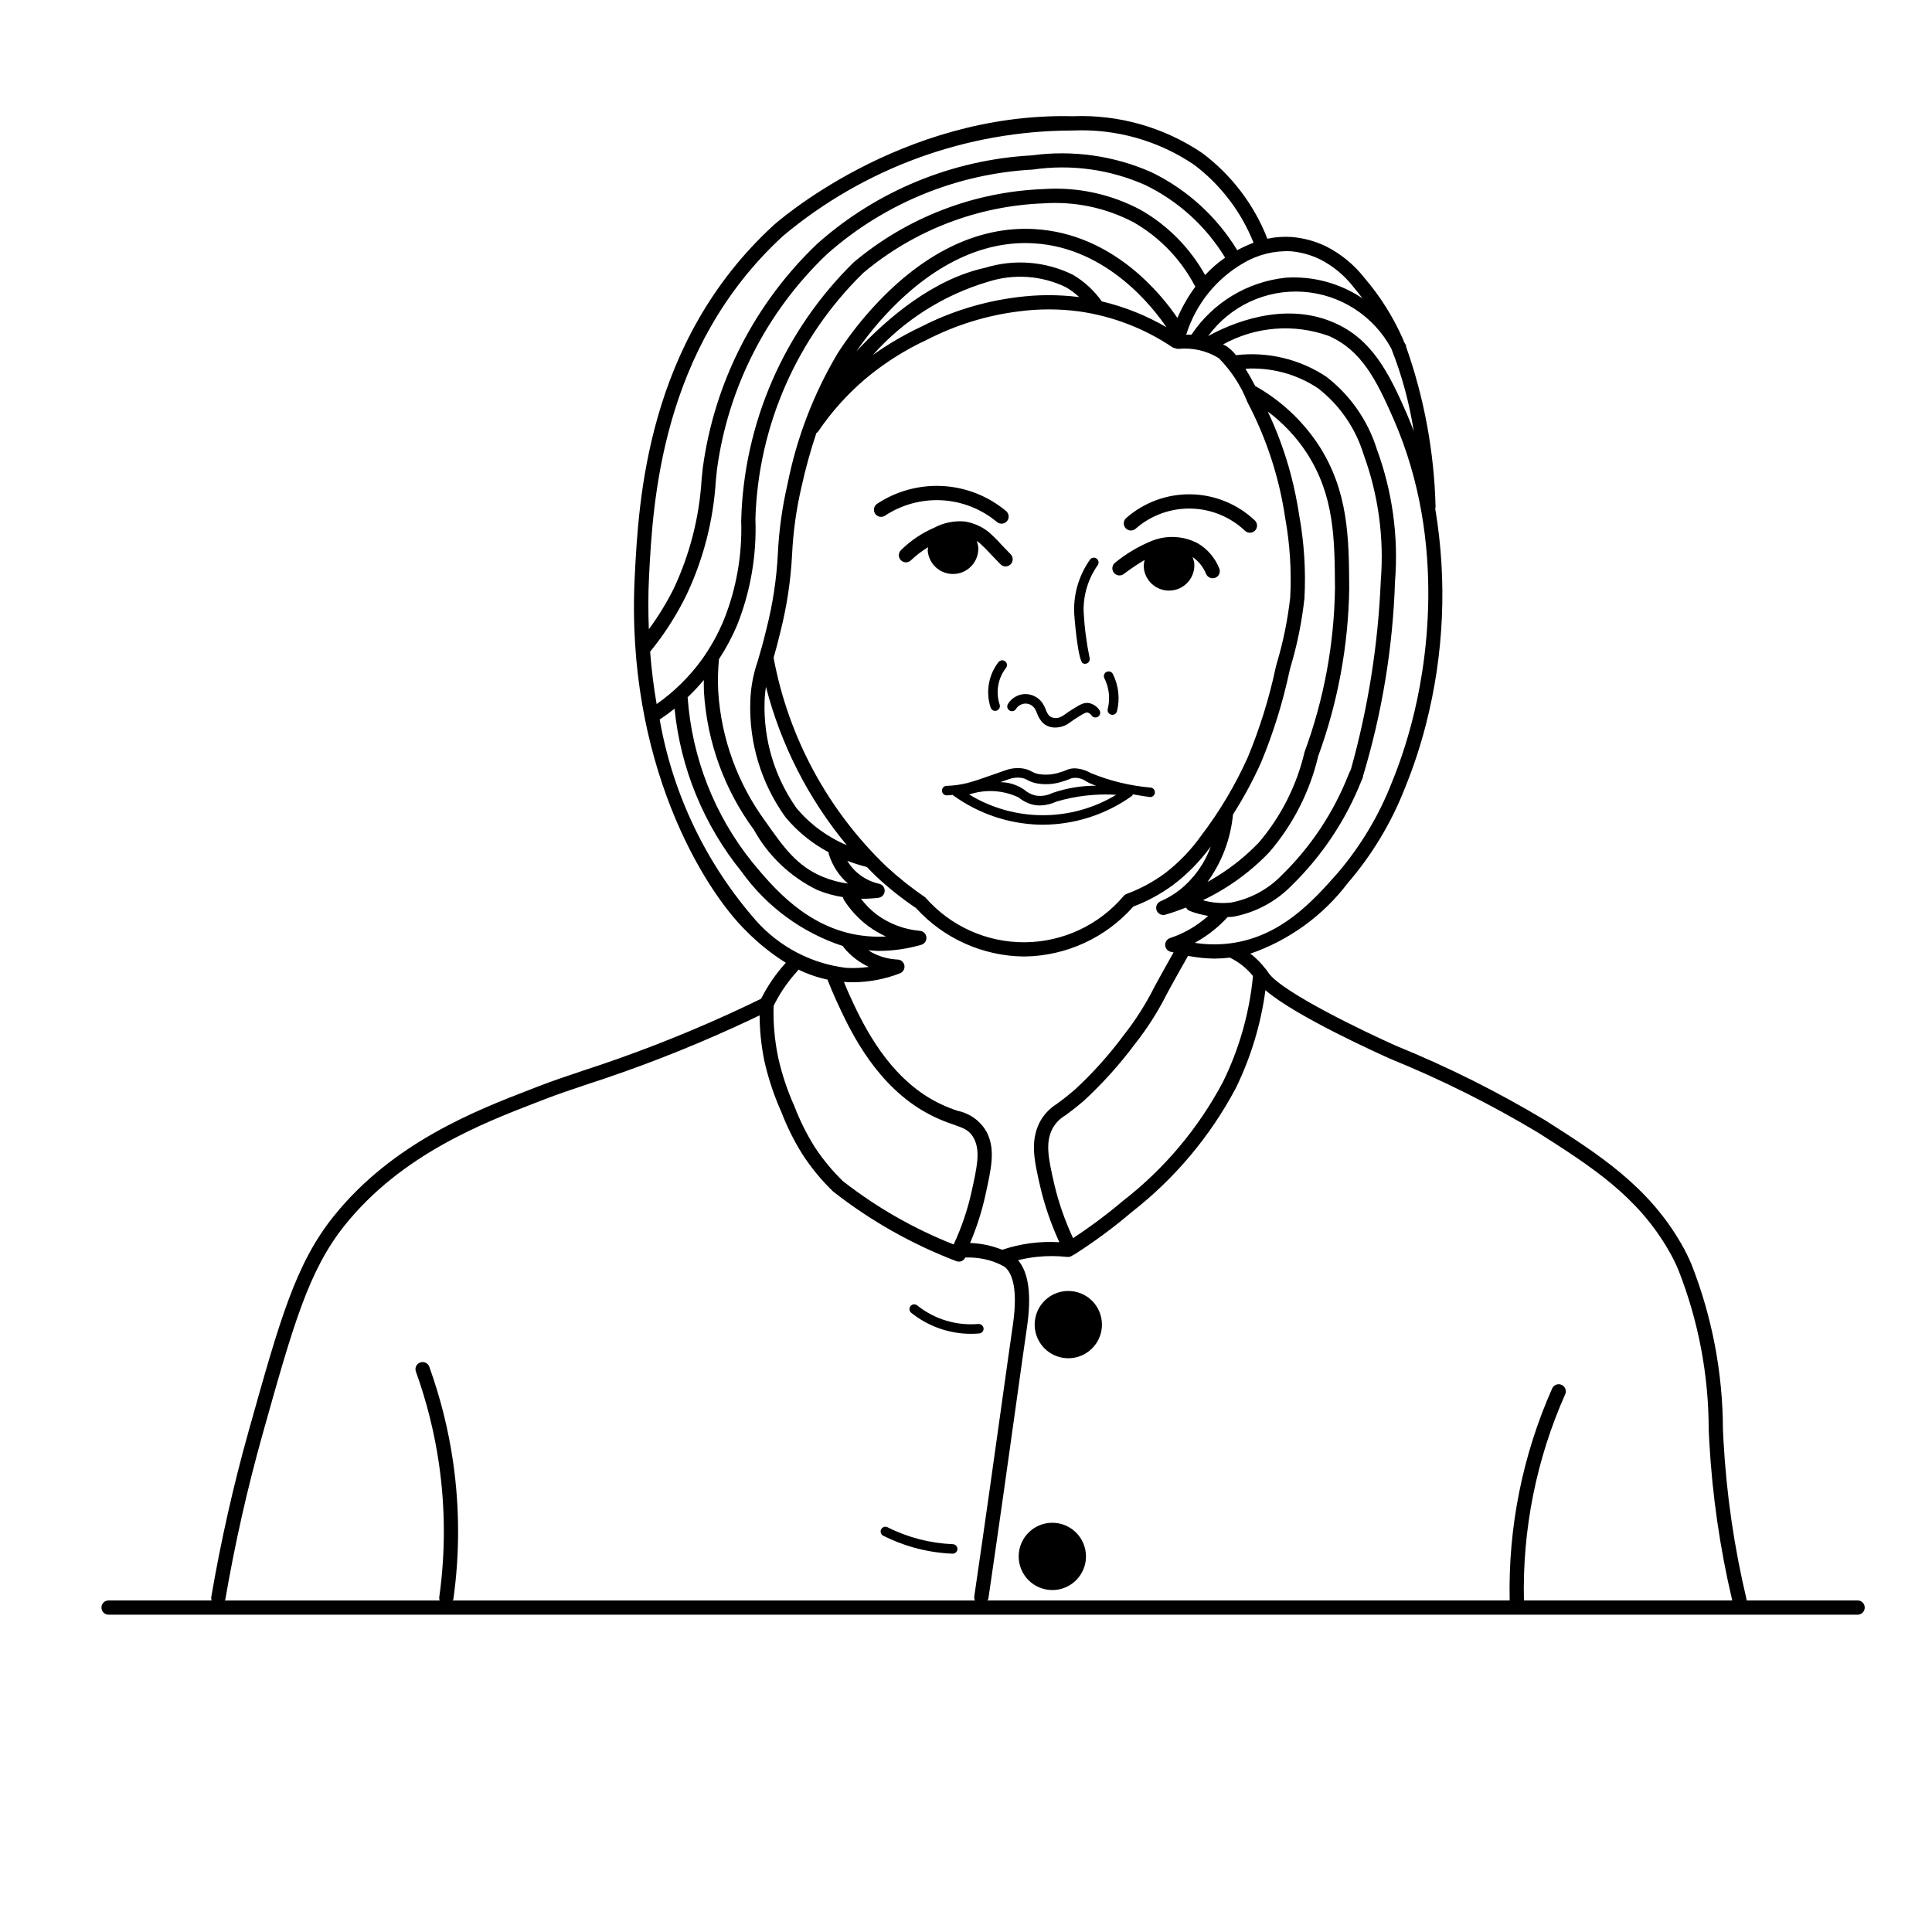<?xml version="1.0" encoding="UTF-8"?>
<!-- Uploaded to: ICON Repo, www.svgrepo.com, Generator: ICON Repo Mixer Tools -->
<svg fill="#000000" width="800px" height="800px" version="1.1" viewBox="144 144 512 512" xmlns="http://www.w3.org/2000/svg">
 <path d="m396.98 296.1c-3.703 0.238-6.894-2.57-7.133-6.273 0.02-0.27 0.055-0.543 0.109-0.809-1.645 0.988-3.172 2.152-4.559 3.481-0.746 0.719-1.934 0.699-2.656-0.039-0.727-0.742-0.719-1.93 0.016-2.66 2.559-2.527 5.562-4.551 8.867-5.973 2.488-1.32 5.312-1.887 8.121-1.621 2.254 0.375 4.379 1.305 6.176 2.711 1.242 1.078 2.41 2.238 3.5 3.469l2.414 2.5v0.004c0.527 0.547 0.68 1.355 0.387 2.055-0.297 0.703-0.984 1.16-1.746 1.16-0.508 0-0.996-0.207-1.348-0.578l-2.422-2.516c-0.98-1.09-2.016-2.129-3.102-3.109-0.176-0.137-0.453-0.328-0.785-0.539v-0.004c0.211 0.516 0.355 1.055 0.434 1.609 0.113 1.777-0.484 3.527-1.66 4.863-1.176 1.34-2.836 2.156-4.613 2.269zm64.441-8.121c-3.734-1.965-8.133-2.219-12.066-0.691-3.535 1.434-6.836 3.387-9.797 5.793-0.406 0.297-0.68 0.742-0.754 1.238-0.078 0.496 0.047 1.004 0.344 1.41 0.297 0.402 0.746 0.672 1.242 0.75 0.496 0.074 1.004-0.055 1.406-0.352 1.777-1.352 3.629-2.598 5.551-3.731-0.168 0.598-0.254 1.219-0.246 1.84 0.238 3.699 3.43 6.508 7.133 6.269 3.703-0.238 6.508-3.43 6.269-7.133-0.074-0.609-0.234-1.203-0.473-1.766 1.609 1.113 2.859 2.672 3.598 4.481 0.402 0.961 1.504 1.414 2.469 1.016 0.961-0.398 1.418-1.5 1.02-2.461-1.105-2.793-3.109-5.137-5.695-6.664zm-19.141-4.035c0.328 0.379 0.793 0.609 1.293 0.641 0.5 0.035 0.992-0.133 1.371-0.461 4.031-3.543 9.238-5.449 14.605-5.348 5.363 0.098 10.5 2.199 14.395 5.891 0.758 0.715 1.957 0.68 2.672-0.078 0.715-0.758 0.68-1.957-0.078-2.672-4.582-4.332-10.613-6.801-16.918-6.918-6.301-0.117-12.422 2.121-17.16 6.281-0.379 0.328-0.609 0.793-0.645 1.293-0.031 0.5 0.133 0.992 0.465 1.371zm-34.07-1.602c0.797 0.668 1.988 0.562 2.66-0.234 0.668-0.801 0.562-1.992-0.238-2.664-4.727-3.961-10.609-6.289-16.77-6.637s-12.266 1.301-17.414 4.703c-0.871 0.574-1.109 1.746-0.531 2.617 0.574 0.871 1.746 1.109 2.617 0.535 4.469-2.953 9.77-4.383 15.117-4.082 5.344 0.305 10.449 2.324 14.559 5.762zm23.332 37.574h-0.004c0.383 0 0.742-0.172 0.98-0.469s0.332-0.684 0.25-1.055c-0.852-4.09-1.387-8.238-1.598-12.406-0.09-4.348 1.211-8.609 3.707-12.168 0.422-0.547 0.32-1.336-0.227-1.762-0.551-0.422-1.34-0.324-1.766 0.223-2.836 3.988-4.32 8.781-4.234 13.676-0.012 0.934 0.98 13.152 2.32 13.828 0.176 0.086 0.371 0.133 0.566 0.133zm-20.43 10.648c-0.176 0.285-0.227 0.629-0.148 0.953 0.082 0.324 0.289 0.605 0.574 0.777s0.629 0.223 0.953 0.145c0.324-0.082 0.602-0.289 0.773-0.574 0.523-0.84 1.43-1.367 2.418-1.41 0.988-0.027 1.926 0.445 2.492 1.258 0.266 0.43 0.492 0.883 0.668 1.352 0.328 0.961 0.867 1.836 1.574 2.562 0.898 0.785 2.062 1.207 3.258 1.176 0.777-0.004 1.547-0.148 2.273-0.434 0.578-0.223 1.121-0.535 1.609-0.922 0.453-0.324 1.121-0.801 2.375-1.586 1.508-0.945 1.969-1.09 2.238-1.055h0.004c0.461 0.129 0.863 0.426 1.125 0.828 0.199 0.27 0.5 0.445 0.832 0.492 0.332 0.047 0.668-0.039 0.934-0.238 0.27-0.203 0.445-0.504 0.492-0.832 0.047-0.332-0.043-0.668-0.246-0.938-0.641-0.938-1.629-1.586-2.746-1.801-1.172-0.188-2.137 0.262-3.969 1.41-1.32 0.828-2.023 1.332-2.5 1.672-0.316 0.262-0.672 0.469-1.055 0.617-0.949 0.441-2.059 0.348-2.918-0.246-0.43-0.488-0.758-1.062-0.961-1.68-0.238-0.633-0.547-1.238-0.914-1.809-1.062-1.5-2.801-2.383-4.644-2.348-1.844 0.066-3.531 1.055-4.492 2.629zm-0.734-11.305c-0.262-0.207-0.594-0.305-0.926-0.266-0.332 0.039-0.637 0.207-0.844 0.469-2.656 3.43-3.434 7.953-2.074 12.07 0.105 0.316 0.336 0.578 0.637 0.727 0.301 0.148 0.645 0.168 0.961 0.059 0.32-0.105 0.578-0.336 0.727-0.637 0.145-0.305 0.164-0.648 0.055-0.965-1.086-3.309-0.461-6.938 1.668-9.688 0.207-0.262 0.305-0.598 0.266-0.93-0.039-0.332-0.207-0.633-0.469-0.84zm27.527 9.242c0.051 1.133-0.062 2.269-0.34 3.371-0.168 0.672 0.242 1.355 0.918 1.527 0.102 0.023 0.203 0.035 0.305 0.035 0.578 0 1.082-0.395 1.223-0.953 0.828-3.312 0.441-6.809-1.086-9.859-0.312-0.621-1.066-0.875-1.688-0.562-0.625 0.309-0.875 1.062-0.566 1.688 0.742 1.48 1.16 3.098 1.234 4.754zm12.145 25.645c-0.09 0.621-0.617 1.078-1.246 1.082-0.059 0-0.121-0.008-0.18-0.016-1.582-0.23-3.019-0.461-4.391-0.699-0.086 0.145-0.117 0.312-0.258 0.418v0.004c-6.883 4.922-15.125 7.586-23.59 7.621-0.363 0-0.727-0.004-1.098-0.016l0.004 0.004c-8.16-0.266-16.051-2.961-22.664-7.75-0.051-0.035-0.047-0.105-0.09-0.145-0.539 0.047-1.074 0.117-1.621 0.133h0.004c-0.695 0.02-1.273-0.527-1.293-1.223-0.02-0.691 0.523-1.273 1.219-1.297 1.836-0.047 3.66-0.297 5.445-0.738 1.812-0.457 3.977-1.219 6.965-2.269l3.246-1.137h0.004c1.473-0.535 3.055-0.691 4.606-0.457 0.809 0.129 1.59 0.402 2.305 0.809 0.48 0.27 0.992 0.477 1.527 0.605 1.941 0.379 3.949 0.258 5.832-0.355 0.574-0.16 1.133-0.355 1.684-0.582 0.711-0.336 1.484-0.512 2.269-0.523 1.523 0.051 3.012 0.48 4.328 1.246 5.078 2.09 10.449 3.394 15.926 3.859 0.688 0.102 1.164 0.738 1.066 1.426zm-40.969-2.859c2.269 0 4.481 0.695 6.344 1.988 0.859 0.758 1.891 1.289 3.008 1.547 1.512 0.254 3.066 0.02 4.438-0.664 3.731-1.293 7.652-1.945 11.598-1.934-0.902-0.301-1.773-0.684-2.606-1.145-0.898-0.652-1.988-0.984-3.098-0.945-0.469 0.008-0.934 0.121-1.355 0.336-0.637 0.27-1.293 0.492-1.961 0.676-2.301 0.75-4.754 0.879-7.121 0.371-0.727-0.18-1.43-0.453-2.086-0.82-0.477-0.277-1.004-0.465-1.555-0.551-1.129-0.172-2.285-0.047-3.356 0.355zm30.719 3.34c-5.336-0.324-10.691 0.285-15.824 1.797-1.371 0.648-2.867 1-4.387 1.031-0.555 0-1.113-0.055-1.66-0.164-1.461-0.32-2.824-0.992-3.969-1.961-4.106-1.945-8.809-2.227-13.117-0.781 5.863 3.578 12.598 5.477 19.469 5.488 6.871 0.016 13.609-1.855 19.492-5.41zm-38.496 142.85c0.738 0 1.477-0.035 2.215-0.102 0.691-0.062 1.203-0.676 1.141-1.367-0.094-0.676-0.684-1.172-1.367-1.145-5.832 0.512-11.641-1.25-16.211-4.91-0.258-0.215-0.594-0.32-0.93-0.285-0.336 0.031-0.645 0.199-0.855 0.461-0.211 0.262-0.309 0.598-0.273 0.934 0.039 0.332 0.211 0.641 0.477 0.848 4.484 3.594 10.059 5.559 15.805 5.566zm25.809-11.359c-3.606 0-6.856 2.172-8.234 5.504-1.383 3.332-0.617 7.164 1.93 9.715 2.551 2.551 6.387 3.312 9.719 1.934 3.328-1.383 5.5-4.633 5.5-8.238 0-2.363-0.938-4.633-2.609-6.305-1.672-1.672-3.941-2.609-6.305-2.609zm-4.234 61.43c-3.606 0-6.856 2.172-8.234 5.504-1.383 3.332-0.617 7.164 1.93 9.715 2.551 2.551 6.387 3.312 9.719 1.934 3.328-1.383 5.5-4.633 5.5-8.238 0-4.922-3.988-8.914-8.914-8.914zm-36.996 6.492c3.43 0.984 6.965 1.555 10.531 1.699h0.051c0.688 0.004 1.246-0.547 1.262-1.23 0.016-0.688-0.523-1.258-1.211-1.285-6.023-0.246-11.93-1.773-17.316-4.488-0.621-0.312-1.375-0.062-1.688 0.559s-0.062 1.379 0.559 1.691c2.504 1.258 5.117 2.281 7.812 3.055zm252.29 15.977c0 1.043-0.844 1.891-1.887 1.891h-463.51c-1.043 0-1.887-0.848-1.887-1.891s0.844-1.891 1.887-1.891h27.301c-0.105-0.289-0.137-0.598-0.09-0.902 2.547-14.852 5.863-29.562 9.934-44.074 8.262-29.473 12.41-44.254 22.539-56.871 15.652-19.488 37.73-28.016 52.344-33.656l2.195-0.848c3.309-1.285 7.051-2.543 11.348-3.988h-0.004c13.176-4.266 26.094-9.281 38.699-15.02 3.555-1.625 6.523-3.047 8.648-4.082l0.031-0.039h-0.004c1.734-3.453 3.934-6.648 6.539-9.5-3.809-2.383-7.328-5.207-10.484-8.406-11.32-11.031-32.055-44.852-29.562-93.906 1.023-20.184 3.152-62.176 36.699-93.059 0.328-0.301 33.5-30.09 79.43-28.973l0.004-0.004c12.18-0.477 24.195 2.949 34.289 9.781 7.746 5.812 13.719 13.668 17.242 22.688 2.133-0.457 4.32-0.609 6.492-0.457 3.152 0.27 6.223 1.113 9.07 2.488 3.973 2.016 7.453 4.879 10.191 8.395 4.102 4.793 7.488 10.152 10.059 15.914 0.168 0.387 0.32 0.785 0.484 1.18 0.086 0.148 0.195 0.277 0.281 0.43 0.129 0.242 0.207 0.512 0.219 0.789 4.781 13.586 7.402 27.836 7.769 42.234-0.004 0.18-0.031 0.363-0.09 0.535 3.191 19.062 2.344 38.582-2.484 57.293-1.457 5.688-3.301 11.27-5.519 16.703-3.59 9.219-8.723 17.762-15.18 25.258-6.578 8.664-15.578 15.176-25.859 18.719 0.148 0.113 0.328 0.184 0.473 0.301h0.004c1.293 1.055 2.465 2.258 3.488 3.578 0.168 0.148 0.305 0.324 0.406 0.52 0.223 0.297 0.41 0.566 0.547 0.762 3.738 5.172 25.699 15.664 33.859 19.289h0.004c13.668 5.566 26.887 12.18 39.539 19.777 13.969 8.906 27.156 17.312 35.957 32.707 1 1.727 1.887 3.516 2.66 5.352 5.473 13.922 8.305 28.742 8.348 43.703l0.152 3.09c0.773 14.121 2.812 28.148 6.086 41.91 0.02 0.129 0.023 0.262 0.012 0.391h29.441c1.043 0 1.887 0.848 1.887 1.891zm-158.82-163.61c-1.203 9.012-3.852 17.773-7.844 25.945-6.769 12.766-16.164 23.961-27.566 32.84-4.801 4.094-9.879 7.848-15.199 11.242-0.039 0.023-0.082 0.016-0.121 0.035-0.074 0.07-0.152 0.133-0.234 0.188-0.062 0.016-0.121 0.031-0.18 0.039-0.391 0.316-0.891 0.465-1.387 0.402-2.699-0.293-5.422-0.301-8.121-0.012-1.652 0.184-3.289 0.477-4.902 0.875 2.797 3.277 3.606 9.191 2.375 17.664-0.762 5.223-1.723 12.082-2.879 20.383-1.91 13.648-4.363 31.18-7.359 51.617-0.027 0.199-0.188 0.324-0.273 0.496h138.42c-0.434-19.328 3.414-38.512 11.266-56.18 0.426-0.945 1.543-1.371 2.492-0.945 0.949 0.422 1.375 1.535 0.957 2.488-7.637 17.18-11.371 35.84-10.938 54.637h55.199c-3.262-13.828-5.297-27.918-6.078-42.105l-0.156-3.106v0.004c0.004-14.527-2.731-28.926-8.062-42.438-0.711-1.691-1.531-3.336-2.449-4.926-8.336-14.586-20.555-22.375-34.699-31.391h-0.004c-12.496-7.496-25.551-14.02-39.051-19.516-2.797-1.242-25.305-11.355-33.203-18.238zm-74.215 54.348c-0.957 4.336-2.316 8.57-4.055 12.652 1.461 0.043 2.914 0.219 4.34 0.523 1.43 0.309 2.828 0.734 4.188 1.273 4.867-1.645 10.012-2.32 15.137-1.996-2.137-4.621-3.812-9.445-5-14.398-1.629-7.078-2.809-12.195-0.258-17.328v-0.004c1.07-2.051 2.68-3.773 4.656-4.977 1.027-0.766 2.32-1.727 3.996-3.141l0.699-0.586h0.004c4.773-4.41 9.125-9.262 12.992-14.488 3.137-3.984 5.859-8.273 8.129-12.809l1.215-2.219c0.867-1.582 2.188-3.961 3.832-6.852-0.301-0.086-0.602-0.117-0.902-0.211v0.004c-0.781-0.246-1.32-0.965-1.328-1.781-0.012-0.82 0.508-1.551 1.285-1.816 3.738-1.234 7.18-3.238 10.102-5.883-1.656-0.27-3.281-0.703-4.852-1.293-0.434-0.172-0.789-0.496-0.996-0.914-1.809 0.707-3.641 1.359-5.516 1.895-0.168 0.051-0.344 0.074-0.52 0.074-0.895 0-1.664-0.629-1.848-1.504-0.184-0.875 0.273-1.758 1.09-2.117 1.824-0.793 3.539-1.809 5.109-3.027 3.75-2.996 6.598-6.973 8.223-11.492-2.801 3.852-6.144 7.269-9.934 10.152-3.258 2.391-6.82 4.332-10.598 5.769-7.297 8.258-17.738 13.059-28.758 13.219h-0.203 0.004c-10.91-0.113-21.277-4.762-28.613-12.832-3.688-2.484-7.176-5.25-10.43-8.273-0.906-0.836-1.738-1.754-2.609-2.625l-0.062-0.008c-1.734-0.434-3.441-0.977-5.113-1.617 0.723 1.211 1.633 2.293 2.699 3.211 1.648 1.41 3.613 2.394 5.731 2.867 0.898 0.199 1.523 1.02 1.477 1.938-0.047 0.922-0.75 1.676-1.664 1.785-1.406 0.168-2.82 0.254-4.238 0.254-0.133 0-0.258-0.016-0.387-0.02 1.188 1.574 2.582 2.981 4.144 4.184 3.359 2.477 7.336 3.977 11.496 4.34 0.906 0.078 1.625 0.797 1.711 1.699 0.086 0.906-0.484 1.746-1.359 1.996-3.664 1.066-7.453 1.609-11.27 1.621-0.914 0-1.812-0.121-2.719-0.184 0.262 0.168 0.496 0.375 0.77 0.527h0.004c2.137 1.176 4.519 1.844 6.957 1.945 0.898 0.039 1.645 0.699 1.789 1.586 0.141 0.883-0.355 1.75-1.191 2.07-3.981 1.543-8.211 2.344-12.477 2.363-0.711 0-1.422-0.023-2.129-0.07-0.082-0.004-0.156-0.027-0.242-0.035 0.426 1.031 0.824 2.047 1.32 3.129 3.144 6.891 9.004 19.719 20.383 27.062h-0.004c2.641 1.684 5.481 3.023 8.457 3.988 3.324 0.684 6.172 2.805 7.773 5.793 2.227 4.551 1.168 9.336-0.438 16.578zm-87.121-130.17c4.566-3.203 8.574-7.133 11.867-11.633 2.422-3.356 4.434-6.984 6.004-10.809 3.293-8.305 4.836-17.199 4.535-26.129 0.656-25.863 11.371-50.449 29.859-68.543 14.141-11.855 31.824-18.668 50.266-19.363 8.945-0.617 17.883 1.305 25.789 5.543 7.137 4.09 13.027 10.051 17.027 17.242 1.598-1.727 3.379-3.273 5.309-4.613-5.051-8.289-12.371-14.957-21.098-19.215-9.355-4.172-19.703-5.606-29.84-4.129-20.18 1.086-39.398 8.973-54.527 22.371-15.957 15.156-26.262 35.309-29.203 57.117-0.102 0.879-0.195 1.855-0.301 2.926-0.641 10.504-3.277 20.793-7.777 30.309-2.625 5.371-5.859 10.418-9.637 15.051 0.379 4.82 0.949 9.461 1.727 13.875zm138.27-94.129c-0.293 0.008-0.582-0.047-0.848-0.168-0.27-0.035-0.531-0.129-0.762-0.281-7.418-4.988-15.867-8.23-24.715-9.484-5.336-0.711-10.742-0.707-16.074 0.008-8.422 1.062-16.59 3.59-24.141 7.461-6.019 2.777-11.637 6.359-16.695 10.648-4.656 4.004-8.762 8.605-12.211 13.684-0.137 0.18-0.305 0.328-0.496 0.445-1.574 4.703-2.894 9.492-3.957 14.34-1.355 5.828-2.184 11.77-2.473 17.75-0.352 6.938-1.387 13.82-3.09 20.555-0.684 2.863-1.289 5.059-1.816 6.891 3.934 21.102 14.387 40.441 29.883 55.301 3.242 2.988 6.699 5.738 10.34 8.227 6.637 7.613 16.262 11.949 26.359 11.875 10.098-0.074 19.66-4.555 26.184-12.262 0.211-0.25 0.48-0.438 0.785-0.551 3.613-1.328 7.023-3.16 10.125-5.441 3.676-2.809 6.902-6.152 9.582-9.922 4.93-6.461 9.098-13.465 12.426-20.879 3.188-7.688 5.66-15.648 7.387-23.785l0.242-0.941c1.73-5.762 2.934-11.668 3.602-17.645 0.367-7.055-0.086-14.125-1.344-21.074-1.578-10.695-4.957-21.047-9.988-30.613-1.719-4.379-4.312-8.359-7.625-11.699-3.195-1.961-6.949-2.82-10.68-2.438zm13.988 146.73v-0.004c5.144-0.988 9.855-3.547 13.484-7.324 7.68-7.516 13.68-16.57 17.609-26.57 0.18-0.457 0.387-0.902 0.617-1.332 4.57-16.312 7.231-33.098 7.934-50.02 0.918-11.359-0.629-22.777-4.543-33.48-2.113-6.949-6.328-13.078-12.062-17.543-5.676-3.789-12.438-5.609-19.25-5.191 0.766 1.242 1.613 2.734 2.566 4.555l0.012 0.004-0.004 0.004c6.738 3.789 12.477 9.129 16.75 15.57 8.008 12.316 8.086 24.793 8.168 38h0.004c-0.223 15.203-3.004 30.262-8.223 44.543-2.227 9.422-6.688 18.172-13.012 25.504-3.461 3.609-7.356 6.769-11.602 9.414-1.922 1.195-3.91 2.281-5.949 3.254 2.434 0.688 4.981 0.895 7.5 0.613zm-6.266-5.465c0.918-0.508 1.82-1.043 2.711-1.602v-0.004c3.965-2.469 7.609-5.426 10.848-8.797 5.914-6.922 10.082-15.164 12.152-24.031 5.129-13.91 7.852-28.586 8.062-43.41-0.082-13.188-0.156-24.578-7.559-35.961h-0.004c-2.762-4.184-6.227-7.856-10.242-10.852 2.551 5.383 4.598 10.988 6.117 16.746 0.93 3.559 1.672 7.164 2.219 10.801 1.309 7.234 1.77 14.594 1.379 21.93-0.676 6.203-1.914 12.328-3.707 18.305l-0.242 0.953v-0.004c-1.777 8.348-4.32 16.516-7.598 24.395-2.137 4.727-4.606 9.293-7.391 13.668-0.617 6.449-2.945 12.613-6.75 17.859zm-95.594-9.738c-10.148-12.23-17.465-26.559-21.422-41.953-0.211 1.281-0.336 2.574-0.371 3.871-0.328 10.109 2.656 20.047 8.496 28.305 3.598 4.266 8.156 7.617 13.297 9.777zm84.699-137.27c-3.25-4.832-15.555-21.062-35.059-22.223-14.137-0.898-28.289 6.312-40.945 20.691-2.203 2.527-4.262 5.176-6.168 7.938 8.281-8.902 20.367-19.148 34.137-22.156h0.004c7.727-2.383 16.07-1.707 23.312 1.887 2.992 1.781 5.578 4.172 7.59 7.019 6.016 1.426 11.789 3.734 17.129 6.844zm-26.629-10.602v0.004c-6.422-3.109-13.793-3.629-20.59-1.461-11.82 3.484-22.426 10.223-30.602 19.441 4.031-2.879 8.316-5.391 12.801-7.496 7.926-4.062 16.504-6.711 25.344-7.82 5.492-0.727 11.059-0.742 16.555-0.051-1.07-0.996-2.246-1.875-3.508-2.613zm34.316-0.164c-0.059-0.062-0.113-0.129-0.164-0.199-3.684-7.023-9.285-12.848-16.156-16.805-7.336-3.875-15.613-5.625-23.891-5.055-17.527 0.656-34.34 7.129-47.785 18.398-17.621 17.211-27.879 40.594-28.613 65.219 0.363 9.594-1.277 19.156-4.812 28.082-1.336 3.172-2.961 6.215-4.848 9.094-0.27 2.844-0.336 5.699-0.195 8.555 0.785 12.453 5.137 24.422 12.535 34.477 4.82 6.859 8.305 11.812 15.211 14.668v-0.004c2.125 0.879 4.356 1.477 6.637 1.777-2.379-2.07-4.133-4.762-5.07-7.769-0.043-0.172-0.062-0.352-0.055-0.527-4.352-2.324-8.219-5.457-11.387-9.234-6.469-8.949-9.766-19.805-9.367-30.836 0.113-3.578 0.77-7.117 1.938-10.5 0.641-2.148 1.434-4.824 2.367-8.75h0.004c1.66-6.523 2.664-13.195 2.996-19.918 0.305-6.172 1.16-12.305 2.555-18.328 2.426-12.266 6.941-24.023 13.348-34.762 2.469-3.816 5.219-7.441 8.23-10.844 13.453-15.289 28.621-22.91 44.004-21.969 20.758 1.242 33.609 17.441 37.742 23.543 1.266-2.945 2.867-5.738 4.777-8.312zm-134.58 108.84 0.012 0.047h0.004c1.133 16 7.137 31.27 17.203 43.758 5.391 6.492 14.418 17.359 28.801 19.324 2.168 0.297 4.363 0.383 6.547 0.266-1.676-0.762-3.266-1.699-4.742-2.797-2.527-1.887-4.691-4.219-6.387-6.879-0.141-0.227-0.234-0.488-0.27-0.758-2.316-0.359-4.582-0.988-6.754-1.875-7.133-3.457-13.023-9.043-16.855-15.984-7.816-10.633-12.406-23.293-13.223-36.465-0.051-1.066-0.043-2.141-0.039-3.211-1.344 1.605-2.777 3.137-4.293 4.578zm147.18 71.199c-1.07-0.859-2.231-1.598-3.461-2.203-1.363 0.164-2.734 0.246-4.106 0.254-2.352-0.027-4.691-0.27-7-0.727l-0.02 0.059c-1.891 3.305-3.371 5.977-4.328 7.719l-1.211 2.215 0.004-0.004c-2.375 4.738-5.227 9.219-8.512 13.375-4.023 5.402-8.535 10.418-13.48 14.988l-0.727 0.613c-1.734 1.461-3.082 2.465-4.156 3.266h-0.004c-1.492 0.855-2.715 2.113-3.527 3.629-1.863 3.75-1.09 7.652 0.555 14.801 1.16 4.871 2.82 9.609 4.945 14.141 4.57-2.992 8.949-6.258 13.117-9.785 11.031-8.531 20.109-19.32 26.629-31.648 4.312-8.789 7-18.281 7.934-28.023-0.789-0.98-1.68-1.871-2.652-2.668zm39.891-144.97c-4.582-10.453-8.488-18.148-17.117-21.98-9.234-3.328-19.453-2.516-28.043 2.231 0.293 0.168 0.613 0.293 0.898 0.477 0.957 0.656 1.809 1.461 2.523 2.375 8.398-0.988 16.879 1.035 23.93 5.711 6.34 4.883 11.02 11.605 13.406 19.246 4.113 11.18 5.754 23.121 4.805 34.996-0.574 17.547-3.441 34.945-8.527 51.75l0.078 0.043c-0.078 0.148-0.211 0.469-0.41 0.93-4.137 10.492-10.453 19.984-18.523 27.859-4.207 4.324-9.66 7.223-15.598 8.297-0.457 0.055-0.918 0.055-1.375 0.082v-0.004c-2.316 2.527-5.004 4.691-7.969 6.41-0.246 0.145-0.496 0.281-0.746 0.418v0.004c3.062 0.48 6.172 0.531 9.246 0.152 13.578-1.68 22.184-11.387 28.469-18.477 6.184-7.195 11.098-15.391 14.535-24.234 2.144-5.266 3.93-10.672 5.34-16.184 3.391-12.965 9.699-46.727-4.922-80.102zm5.356 3.223h-0.004c-1.148-7.484-3.141-14.816-5.93-21.852-4.684-8.699-13.508-14.387-23.363-15.059-9.859-0.672-19.371 3.762-25.191 11.746 5.664-3.133 19.957-9.527 33.547-3.492 9.852 4.375 14.281 13.039 19.043 23.918 0.691 1.578 1.293 3.156 1.895 4.738zm-45.148-44.512h-0.004c-7.18 4.16-12.551 10.84-15.07 18.746-0.039 0.074-0.082 0.145-0.129 0.215 0.48 0.008 0.973-0.02 1.445 0.02 5.676-8.523 14.859-14.07 25.043-15.121 7.176-0.461 14.305 1.461 20.277 5.465-0.746-0.988-1.504-1.969-2.297-2.891-2.394-3.117-5.457-5.66-8.957-7.445-2.422-1.168-5.031-1.891-7.711-2.129-4.414-0.207-8.797 0.887-12.602 3.141zm-157.55 97.031c2.496-3.387 4.695-6.981 6.578-10.742 4.289-9.113 6.805-18.965 7.41-29.02 0.105-1.098 0.203-2.102 0.309-3 3.07-22.711 13.801-43.695 30.418-59.477 15.746-13.969 35.754-22.195 56.766-23.344 10.801-1.48 21.805 0.07 31.77 4.488 9.383 4.57 17.254 11.73 22.684 20.641 1.395-0.754 2.836-1.414 4.32-1.973-3.269-8.219-8.734-15.383-15.801-20.703-9.469-6.391-20.742-9.562-32.152-9.043-28.082 0.031-55.258 9.934-76.777 27.973-32.414 29.836-34.488 70.789-35.484 90.473-0.242 4.742-0.207 9.289-0.039 13.727zm28.457 77.277c6.144 6.879 14.57 11.301 23.723 12.445 2.035 0.133 4.082 0.051 6.102-0.246-0.383-0.18-0.762-0.375-1.133-0.578h0.004c-2.078-1.152-3.926-2.676-5.449-4.496-0.098-0.133-0.18-0.277-0.238-0.434-10.832-3.535-20.254-10.445-26.883-19.715-10.016-12.355-16.191-27.375-17.77-43.203-1.266 1.008-2.578 1.965-3.941 2.867v-0.004c3.465 19.801 12.32 38.262 25.586 53.363zm7.047 18.258c-0.902 1.375-1.719 2.805-2.441 4.277-0.133 4.598 0.277 9.195 1.219 13.699 0.992 4.438 2.434 8.766 4.301 12.914 1.441 3.766 3.246 7.387 5.383 10.805 2.16 3.281 4.672 6.316 7.492 9.051 8.922 6.957 18.797 12.602 29.32 16.754 2.062-4.418 3.641-9.043 4.707-13.797 1.492-6.742 2.387-10.781 0.742-14.141-1.125-2.297-2.633-2.832-5.637-3.891v-0.004c-3.258-1.062-6.363-2.535-9.25-4.379-12.305-7.945-18.461-21.426-21.77-28.668-0.809-1.77-1.523-3.481-2.156-5.125-0.012-0.055-0.023-0.113-0.031-0.172-2.699-0.578-5.316-1.48-7.801-2.691-0.059 0.09-0.031 0.207-0.105 0.289-1.457 1.586-2.785 3.285-3.973 5.078zm-147.89 161.84h56.945c-0.105-0.273-0.141-0.57-0.105-0.863 1.645-11.707 1.621-23.586-0.066-35.281-1.207-8.352-3.262-16.559-6.121-24.496-0.172-0.473-0.152-0.992 0.062-1.449 0.211-0.453 0.598-0.805 1.066-0.977 0.473-0.168 0.996-0.145 1.449 0.07 0.453 0.211 0.805 0.598 0.973 1.07 2.949 8.18 5.062 16.633 6.309 25.238 1.738 12.051 1.762 24.285 0.074 36.344-0.02 0.141-0.141 0.219-0.188 0.344h138.41c-0.16-0.32-0.223-0.684-0.184-1.039 2.996-20.43 5.445-37.953 7.352-51.598 1.164-8.309 2.121-15.176 2.883-20.387 1.594-10.949-0.773-14.387-2.32-15.461-1.695-0.969-3.547-1.648-5.469-2.012-1.586-0.316-3.207-0.445-4.828-0.383-0.305 0.656-0.957 1.082-1.684 1.094-0.246-0.004-0.492-0.051-0.723-0.145-11.727-4.481-22.719-10.691-32.605-18.434-3.043-2.938-5.75-6.211-8.066-9.754-2.234-3.551-4.117-7.312-5.621-11.234-1.98-4.41-3.512-9.008-4.57-13.727-0.797-3.945-1.211-7.957-1.234-11.98-1.871 0.898-4.106 1.957-6.688 3.137h-0.004c-12.719 5.797-25.762 10.859-39.062 15.164-4.231 1.422-7.918 2.66-11.18 3.93l-2.203 0.852c-14.234 5.496-35.742 13.801-50.758 32.496-9.645 12.012-13.723 26.547-21.844 55.508-4.035 14.391-7.324 28.98-9.852 43.711-0.02 0.105-0.117 0.164-0.152 0.262z"/>
</svg>